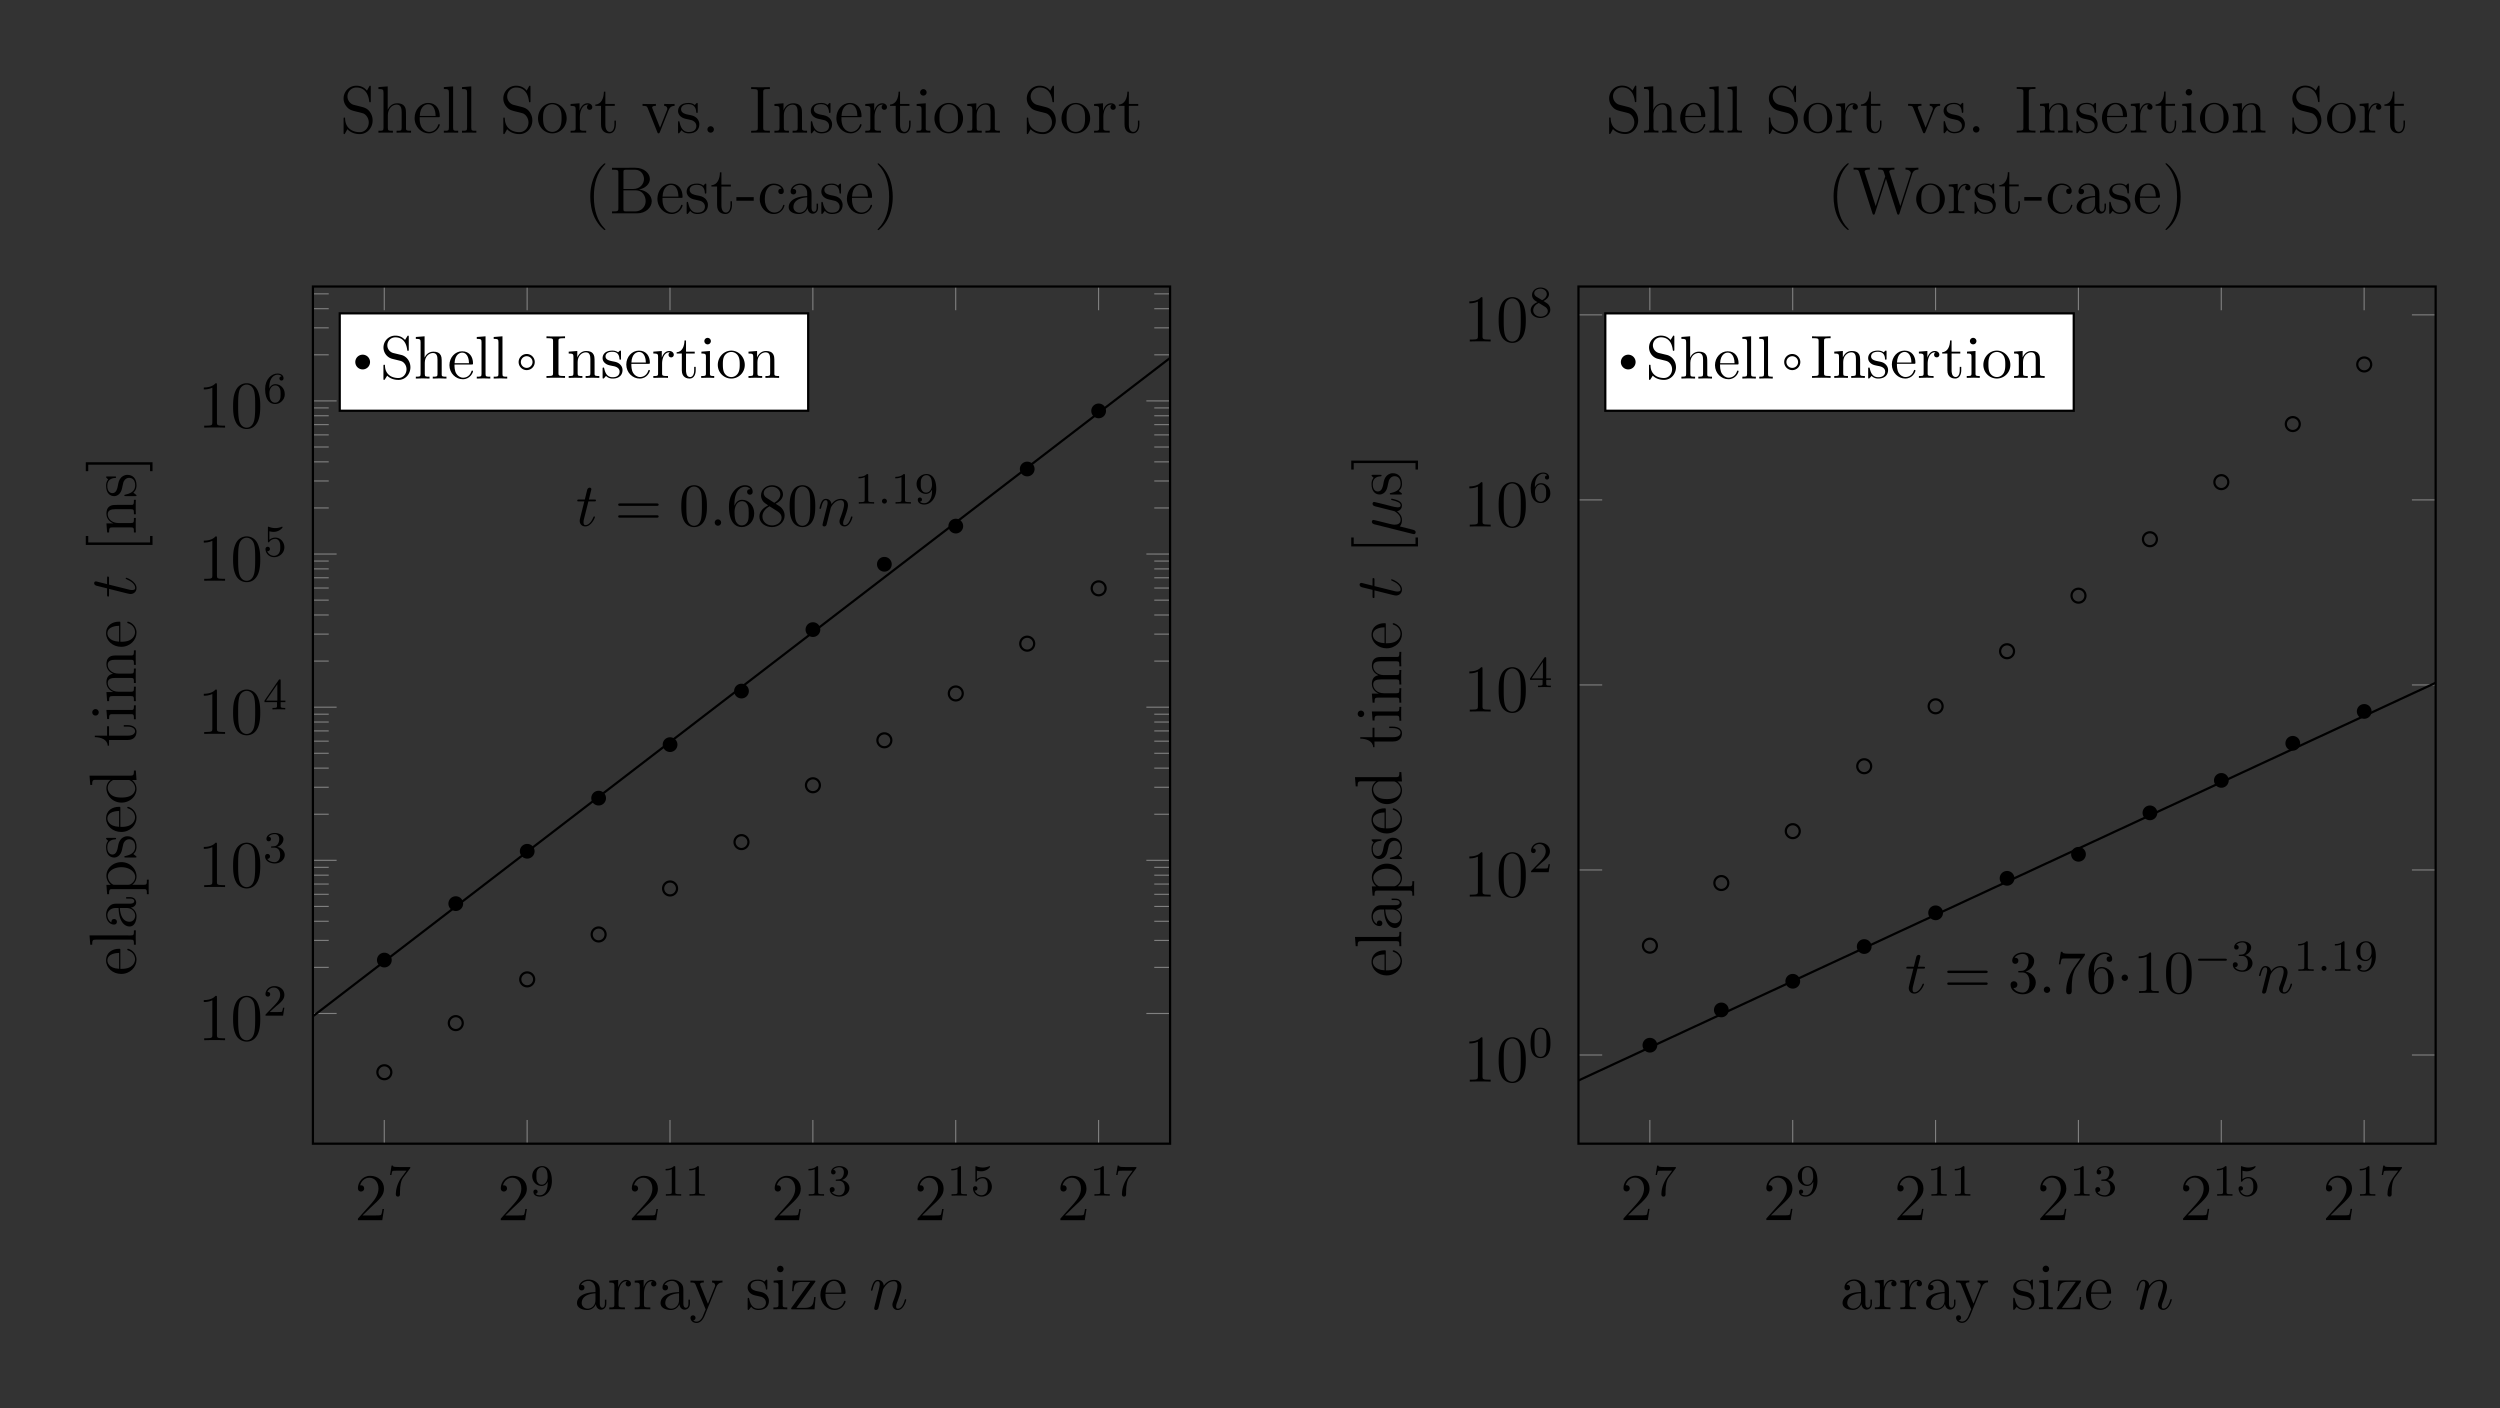 <svg xmlns="http://www.w3.org/2000/svg" xmlns:xlink="http://www.w3.org/1999/xlink" width="447.97pt" height="252.33pt" viewBox="0 0 447.97 252.33"><rect x="0" y="0" width="447.97" height="252.33" fill="#333333" stroke="none"/><defs><path id="aq" d="M5.571-1.81c.128 0 .303 0 .303-.182s-.175-.184-.303-.184H1.004c-.127 0-.303 0-.303.184s.176.183.303.183z"/><path id="aa" d="M4.528-1.298c0-.11-.088-.131-.142-.131-.098 0-.12.065-.142.153C3.862-.153 2.88-.153 2.771-.153c-.545 0-.982-.327-1.233-.73-.327-.524-.327-1.244-.327-1.637h3.044c.24 0 .273 0 .273-.23 0-1.08-.59-2.138-1.953-2.138-1.266 0-2.27 1.124-2.27 2.488 0 1.462 1.146 2.52 2.4 2.52 1.332 0 1.823-1.211 1.823-1.418m-.72-1.451H1.222c.065-1.626.982-1.899 1.353-1.899 1.123 0 1.233 1.473 1.233 1.899"/><path id="Z" d="M5.837 0v-.338c-.567 0-.84 0-.851-.328v-2.083c0-.939 0-1.277-.338-1.67-.153-.185-.513-.403-1.146-.403-.916 0-1.396.654-1.57 1.047H1.92v-3.797l-1.57.12v.339c.763 0 .85.076.85.61v5.674c0 .49-.12.49-.85.49V0l1.232-.033L2.804 0v-.338c-.731 0-.851 0-.851-.491v-2.008c0-1.134.775-1.745 1.473-1.745.687 0 .807.589.807 1.21v2.543c0 .49-.12.49-.85.49V0l1.232-.033z"/><path id="ac" d="M3.633 0v-.338h-.284c-.862 0-.894-.12-.894-.513v-5.75c0-.392.032-.512.894-.512h.284v-.339c-.382.033-1.244.033-1.658.033-.426 0-1.288 0-1.67-.033v.339H.59c.862 0 .895.12.895.512v5.75c0 .393-.033.513-.895.513H.305V0C.687-.033 1.55-.033 1.964-.033c.425 0 1.287 0 1.669.033"/><path id="ah" d="M2.695 0v-.338c-.72 0-.764-.055-.764-.48v-4.004l-1.527.12v.338c.709 0 .807.065.807.6v2.935c0 .49-.12.49-.851.49V0l1.2-.033c.382 0 .764.022 1.135.033m-.6-6.59a.583.583 0 0 0-1.167 0 .583.583 0 0 0 1.167 0"/><path id="ab" d="M2.782 0v-.338c-.73 0-.85 0-.85-.491v-6.743l-1.572.12v.339c.764 0 .851.076.851.61v5.674c0 .49-.12.49-.851.49V0l1.211-.033z"/><path id="ad" d="M5.837 0v-.338c-.567 0-.84 0-.851-.328v-2.083c0-.939 0-1.277-.338-1.67-.153-.185-.513-.403-1.146-.403-.796 0-1.31.469-1.615 1.145v-1.145l-1.538.12v.338c.764 0 .851.076.851.611v2.924c0 .49-.12.49-.85.49V0l1.232-.033L2.804 0v-.338c-.731 0-.851 0-.851-.491v-2.008c0-1.134.775-1.745 1.473-1.745.687 0 .807.589.807 1.21v2.543c0 .49-.12.49-.85.49V0l1.232-.033z"/><path id="ai" d="M5.139-2.335c0-1.396-1.091-2.553-2.411-2.553-1.364 0-2.423 1.19-2.423 2.553A2.435 2.435 0 0 0 2.717.12a2.43 2.43 0 0 0 2.422-2.455m-.906-.087c0 .393 0 .982-.24 1.462-.24.49-.72.807-1.265.807-.47 0-.95-.229-1.244-.73-.273-.48-.273-1.146-.273-1.539 0-.426 0-1.015.262-1.495a1.46 1.46 0 0 1 1.244-.73c.48 0 .949.24 1.232.708s.284 1.102.284 1.517"/><path id="af" d="M3.971-4.157c0-.349-.338-.665-.807-.665-.797 0-1.19.73-1.342 1.2v-1.2l-1.517.12v.338c.764 0 .851.076.851.611v2.924c0 .49-.12.49-.85.49V0l1.243-.033c.437 0 .95 0 1.386.033v-.338h-.23c-.807 0-.828-.12-.828-.513v-1.68c0-1.08.458-2.051 1.287-2.051.076 0 .098 0 .12.01a.47.47 0 0 0-.251.426c0 .306.23.47.47.47.195 0 .468-.132.468-.48"/><path id="Y" d="M5.444-2.03c0-1.09-.72-1.985-1.636-2.203L2.41-4.571A1.425 1.425 0 0 1 1.31-5.957c0-.764.59-1.43 1.44-1.43 1.822 0 2.062 1.79 2.128 2.281.01.066.01.131.13.131.143 0 .143-.055.143-.262V-7.43c0-.185 0-.262-.12-.262-.077 0-.088.011-.164.142l-.382.622c-.327-.316-.775-.764-1.746-.764a2.115 2.115 0 0 0-.698 4.113c.12.044.677.175 1.44.36.295.077.622.153.928.557.229.284.338.644.338 1.004 0 .774-.546 1.56-1.462 1.56-.316 0-1.146-.055-1.724-.59-.633-.588-.665-1.287-.676-1.68-.011-.109-.098-.109-.131-.109-.142 0-.142.077-.142.273v2.182c0 .186 0 .262.12.262C.807.24.818.218.895.098c0 0 .032-.043.392-.622.339.371 1.037.764 2.008.764 1.276 0 2.15-1.07 2.15-2.27"/><path id="ae" d="M3.928-1.396c0-.579-.328-.906-.459-1.037-.36-.35-.785-.436-1.243-.524-.611-.12-1.342-.261-1.342-.894 0-.382.283-.83 1.222-.83 1.2 0 1.254.983 1.276 1.32.011.099.131.099.131.099.142 0 .142-.055.142-.262v-1.102c0-.185 0-.262-.12-.262-.055 0-.077 0-.218.131a1.4 1.4 0 0 1-.186.175c-.414-.306-.862-.306-1.025-.306C.775-4.888.36-4.157.36-3.546c0 .382.175.688.47.928.348.283.654.349 1.44.501.24.044 1.134.219 1.134 1.004 0 .557-.382.993-1.233.993-.916 0-1.31-.622-1.516-1.55C.622-1.81.61-1.854.502-1.854c-.142 0-.142.077-.142.273v1.44C.36.044.36.12.48.12.535.12.546.11.753-.098.775-.12.775-.142.97-.35c.48.458.971.469 1.2.469 1.255 0 1.757-.731 1.757-1.516"/><path id="ag" d="M3.622-1.353v-.622H3.35v.6c0 .808-.327 1.222-.73 1.222-.732 0-.732-.993-.732-1.178v-3.033h1.56v-.338h-1.56V-6.71h-.272c-.011.895-.339 2.062-1.408 2.106v.24h.928v3.011C1.135-.01 2.149.12 2.542.12c.775 0 1.08-.775 1.08-1.473"/><path id="u" d="M5.669-1.064v-.67h-.263v.67c0 .681-.287.777-.455.777-.454 0-.454-.634-.454-.813v-2.093c0-.646 0-1.125-.526-1.591-.419-.383-.957-.55-1.483-.55-.981 0-1.735.646-1.735 1.423 0 .347.228.514.503.514.287 0 .49-.203.49-.49 0-.49-.43-.49-.61-.49.275-.503.85-.718 1.328-.718.55 0 1.256.455 1.256 1.53v.48C1.316-3.05.407-2.046.407-1.126c0 .946 1.1 1.245 1.83 1.245A1.63 1.63 0 0 0 3.79-.933c.048.562.419.993.933.993.251 0 .945-.168.945-1.124m-1.95-.622C3.72-.514 2.847-.12 2.333-.12c-.586 0-1.076-.43-1.076-1.004 0-1.579 2.033-1.722 2.464-1.746z"/><path id="U" d="M7.63-2.189c0-.968-.873-1.925-2.296-2.08 1.136-.216 1.962-.981 1.962-1.878 0-1.029-1.04-2.022-2.608-2.022H.514v.347h.24c.86 0 .896.12.896.562v6.351c0 .443-.035.562-.897.562H.514V0h4.497c1.543 0 2.62-1.04 2.62-2.189M6.243-6.147c0 .789-.622 1.782-1.95 1.782H2.56v-2.978c0-.395.024-.479.55-.479h1.508c1.196 0 1.626 1.029 1.626 1.675m.3 3.946c0 .97-.73 1.854-1.903 1.854H3.11c-.527 0-.55-.084-.55-.478v-3.301h2.236c1.148 0 1.746 1.004 1.746 1.925"/><path id="W" d="M4.856-1.423c0-.108-.084-.108-.12-.108-.107 0-.12.036-.155.18-.263.849-.91 1.207-1.555 1.207-.73 0-1.698-.633-1.698-2.451 0-1.986 1.016-2.476 1.614-2.476.455 0 1.112.18 1.388.646-.144 0-.587 0-.587.49 0 .287.204.49.49.49.276 0 .503-.167.503-.514 0-.801-.837-1.375-1.806-1.375C1.53-5.334.42-4.09.42-2.584.419-1.051 1.567.12 2.919.12c1.578 0 1.937-1.436 1.937-1.543"/><path id="E" d="M6.16 0v-.347c-.814 0-.91-.084-.91-.67V-8.3l-1.662.131v.347c.813 0 .909.084.909.67v2.643a1.86 1.86 0 0 0-1.495-.765C1.615-5.274.419-4.102.419-2.571c0 1.519 1.136 2.69 2.451 2.69.91 0 1.436-.597 1.603-.825V.12zM4.472-1.4c0 .216 0 .252-.167.515-.287.419-.778.765-1.376.765-.31 0-1.602-.12-1.602-2.44 0-.86.143-1.339.406-1.734.24-.37.718-.741 1.316-.741.741 0 1.16.538 1.28.73.143.203.143.227.143.442z"/><path id="A" d="M4.868-1.423c0-.072-.06-.12-.132-.12-.096 0-.12.06-.143.12C4.282-.42 3.48-.143 2.978-.143s-1.71-.335-1.71-2.404v-.228H4.58c.263 0 .287 0 .287-.227 0-1.208-.646-2.332-2.093-2.332C1.41-5.334.359-4.102.359-2.62.359-1.041 1.579.12 2.906.12c1.424 0 1.962-1.292 1.962-1.543m-.742-1.579H1.28c.095-1.878 1.148-2.093 1.483-2.093 1.28 0 1.351 1.686 1.363 2.093"/><path id="N" d="M6.231 0v-.347c-.598 0-.897 0-.909-.359v-2.2c0-1.113 0-1.447-.275-1.83-.347-.467-.909-.538-1.315-.538-1.029 0-1.507.777-1.675 1.148h-.012V-8.3L.383-8.17v.347c.813 0 .909.084.909.67v6.267c0 .538-.132.538-.91.538V0c.312-.024.958-.024 1.292-.024.347 0 .993 0 1.304.024v-.347c-.765 0-.909 0-.909-.538V-3.11c0-1.255.825-1.925 1.567-1.925s.909.61.909 1.34v2.81c0 .538-.132.538-.91.538V0c.312-.024.958-.024 1.293-.024.346 0 .992 0 1.303.024"/><path id="V" d="M3.241-2.26v-.646H.131v.646z"/><path id="R" d="M3.791 0v-.347h-.263c-.897 0-.933-.12-.933-.562v-6.35c0-.443.036-.563.933-.563h.263v-.347c-.287.024-1.315.024-1.674.024s-1.4 0-1.686-.024v.347h.263c.897 0 .933.12.933.562v6.351c0 .443-.036.562-.933.562H.43V0c.287-.024 1.315-.024 1.674-.024s1.4 0 1.686.024"/><path id="y" d="M2.882 0v-.347c-.777 0-.825-.06-.825-.526v-4.401l-1.626.131v.347c.765 0 .873.072.873.658v3.253c0 .538-.132.538-.91.538V0c.336-.024.91-.024 1.256-.024.132 0 .826 0 1.232.024m-.67-7.224a.58.58 0 1 0-.586.574.576.576 0 0 0 .587-.574"/><path id="C" d="M2.966 0v-.347c-.765 0-.909 0-.909-.538V-8.3L.395-8.17v.347c.813 0 .909.084.909.67v6.267c0 .538-.132.538-.91.538V0c.336-.024.922-.024 1.28-.024s.957 0 1.292.024"/><path id="G" d="M9.484 0v-.347c-.598 0-.897 0-.909-.359v-2.2c0-1.113 0-1.447-.275-1.83-.347-.467-.909-.538-1.315-.538-.993 0-1.495.717-1.687 1.184-.167-.921-.813-1.184-1.566-1.184-1.16 0-1.615.992-1.71 1.232h-.013v-1.232l-1.626.131v.347c.813 0 .909.084.909.67v3.241c0 .538-.132.538-.91.538V0c.312-.024.958-.024 1.292-.024.347 0 .993 0 1.304.024v-.347c-.765 0-.909 0-.909-.538V-3.11c0-1.255.825-1.925 1.567-1.925s.909.61.909 1.34v2.81c0 .538-.132.538-.91.538V0c.312-.024.958-.024 1.293-.024.346 0 .992 0 1.303.024v-.347c-.765 0-.909 0-.909-.538V-3.11c0-1.255.825-1.925 1.567-1.925s.909.61.909 1.34v2.81c0 .538-.132.538-.909.538V0c.31-.024.957-.024 1.292-.024.346 0 .992 0 1.303.024"/><path id="S" d="M6.231 0v-.347c-.598 0-.897 0-.909-.359v-2.2c0-1.113 0-1.447-.275-1.83-.347-.467-.909-.538-1.315-.538-1.16 0-1.615.992-1.71 1.232h-.013v-1.232l-1.626.131v.347c.813 0 .909.084.909.67v3.241c0 .538-.132.538-.91.538V0c.312-.024.958-.024 1.292-.024.347 0 .993 0 1.304.024v-.347c-.765 0-.909 0-.909-.538V-3.11c0-1.255.825-1.925 1.567-1.925s.909.61.909 1.34v2.81c0 .538-.132.538-.91.538V0c.312-.024.958-.024 1.293-.024.346 0 .992 0 1.303.024"/><path id="O" d="M5.49-2.56c0-1.542-1.172-2.774-2.56-2.774C1.495-5.334.36-4.066.36-2.56.359-1.03 1.555.12 2.919.12c1.41 0 2.57-1.172 2.57-2.68m-.91-.107c0 .419 0 1.16-.31 1.722a1.56 1.56 0 0 1-1.34.801c-.442 0-.98-.19-1.327-.777-.323-.538-.335-1.244-.335-1.746 0-.455 0-1.184.37-1.722a1.53 1.53 0 0 1 1.28-.706c.467 0 .969.215 1.292.682.37.55.37 1.303.37 1.746"/><path id="D" d="M6.076-2.583c0-1.52-1.125-2.691-2.428-2.691-1.053 0-1.615.753-1.65.801v-.801l-1.663.131v.347c.837 0 .909.084.909.61v5.621c0 .538-.132.538-.91.538v.347c.312-.024.958-.024 1.293-.024.346 0 .992 0 1.303.024v-.347c-.765 0-.909 0-.909-.538v-2.08c.216.298.706.765 1.471.765 1.376 0 2.584-1.16 2.584-2.703m-.91 0c0 1.423-.813 2.463-1.733 2.463a1.4 1.4 0 0 1-.957-.382c-.275-.275-.455-.515-.455-.85v-2.463c0-.227 0-.24.132-.43a1.72 1.72 0 0 1 1.4-.766c.896 0 1.614 1.088 1.614 2.428"/><path id="T" d="M3.887 2.906c0-.036 0-.06-.203-.263C2.488 1.435 1.818-.538 1.818-2.978c0-2.32.562-4.318 1.95-5.729.119-.108.119-.131.119-.167 0-.072-.06-.096-.108-.096-.155 0-1.136.861-1.722 2.033-.61 1.208-.885 2.488-.885 3.959 0 1.064.168 2.488.79 3.767.705 1.436 1.686 2.213 1.817 2.213.048 0 .108-.024.108-.096"/><path id="X" d="M3.373-2.978c0-.909-.12-2.392-.79-3.78C1.878-8.192.897-8.97.765-8.97c-.047 0-.107.024-.107.096 0 .036 0 .06.203.263C2.057-7.403 2.727-5.43 2.727-2.99c0 2.32-.562 4.318-1.95 5.729-.12.107-.12.131-.12.167 0 .072.06.096.108.096.156 0 1.137-.861 1.723-2.033.61-1.22.885-2.512.885-3.947"/><path id="Q" d="M2.2-.586a.58.58 0 0 0-.573-.574.577.577 0 0 0-.586.574.58.58 0 1 0 1.16 0"/><path id="v" d="M4.222-4.58c0-.36-.323-.694-.837-.694-1.017 0-1.364 1.1-1.436 1.327h-.011v-1.327l-1.603.131v.347c.813 0 .909.084.909.67v3.241c0 .538-.132.538-.91.538V0c.336-.024.994-.024 1.352-.024.323 0 1.172 0 1.448.024v-.347h-.24c-.873 0-.897-.131-.897-.562v-1.878c0-1.16.479-2.248 1.4-2.248.095 0 .12 0 .167.012-.096.048-.287.12-.287.442a.46.46 0 0 0 .466.479c.24 0 .479-.156.479-.479"/><path id="M" d="M5.848-2.2c0-.73-.275-1.268-.598-1.663-.442-.538-.98-.67-1.447-.79l-1.315-.334c-.61-.156-1.148-.754-1.148-1.52 0-.836.67-1.59 1.602-1.59 1.962 0 2.225 1.938 2.296 2.452.024.143.024.191.144.191.132 0 .132-.06.132-.275v-2.416c0-.215 0-.275-.12-.275-.036 0-.084 0-.167.156l-.395.73c-.574-.742-1.364-.886-1.89-.886A2.28 2.28 0 0 0 .646-6.135c0 .574.203 1.1.646 1.578.418.467.837.574 1.686.79.419.095 1.076.263 1.244.334.562.276.933.921.933 1.591 0 .897-.634 1.746-1.627 1.746-.538 0-1.28-.131-1.866-.646C.97-1.363.921-2.225.91-2.619c-.012-.096-.132-.096-.132-.096-.131 0-.131.06-.131.275v2.416c0 .215 0 .275.12.275.071 0 .083-.024.167-.167l.395-.718c.43.479 1.184.885 2.212.885C4.88.251 5.848-.885 5.848-2.2"/><path id="x" d="M4.21-1.519c0-.646-.395-1.028-.502-1.136-.431-.37-.754-.443-1.543-.586-.359-.072-1.232-.24-1.232-.957 0-.37.251-.92 1.327-.92 1.304 0 1.376 1.111 1.4 1.482.012.096.095.096.131.096.132 0 .132-.06.132-.275V-5.06c0-.215 0-.275-.12-.275-.095 0-.323.263-.406.37-.371-.298-.742-.37-1.125-.37-1.447 0-1.877.79-1.877 1.447 0 .132 0 .55.454.969.383.335.79.418 1.34.526.657.132.813.167 1.112.407.215.179.37.442.37.777 0 .514-.298 1.088-1.35 1.088C1.53-.12.956-.574.693-1.77c-.048-.215-.06-.24-.06-.24-.024-.047-.072-.047-.108-.047-.131 0-.131.06-.131.275v1.627c0 .215 0 .275.12.275.06 0 .071-.012.274-.264.06-.083.06-.107.24-.299.454.563 1.1.563 1.303.563C3.588.12 4.21-.574 4.21-1.52"/><path id="F" d="M3.899-1.483v-.682h-.263v.658c0 .861-.347 1.363-.813 1.363-.814 0-.814-1.112-.814-1.315v-3.349h1.687v-.347H2.009v-2.2h-.263c-.012 1.124-.442 2.272-1.53 2.308v.24h1.016v3.324C1.232-.155 2.117.12 2.75.12c.753 0 1.148-.742 1.148-1.603"/><path id="P" d="M5.956-4.808v-.347c-.347.024-.514.024-.885.024l-.98-.024v.347c.502.024.561.383.561.514 0 .108-.023.168-.083.311L3.349-.897 2.009-4.27c-.06-.167-.071-.167-.071-.227 0-.31.454-.31.67-.31v-.348c-.3.024-.922.024-1.245.024L.215-5.155v.347c.67 0 .79.048.933.419l1.71 4.281c.06.168.084.228.228.228.083 0 .155-.024.239-.228l1.555-3.91c.107-.264.31-.778 1.076-.79"/><path id="as" d="M11.816-7.822v-.347c-.514.024-.538.024-1.064.024-.31 0-.957 0-1.244-.024v.347c.73.012.945.395.945.634 0 .06-.036.156-.06.24L8.575-1.28 6.638-7.296a1 1 0 0 1-.036-.167c0-.359.634-.359.92-.359v-.347c-.286.024-1.171.024-1.518.024s-1.076 0-1.387-.024v.347c.633 0 .8.036.932.251.084.156.168.527.323.957L4.162-1.28 2.248-7.236c-.06-.167-.06-.191-.06-.227 0-.359.61-.359.922-.359v-.347c-.275.024-1.184.024-1.52.024-.346 0-1.076 0-1.387-.024v.347c.646 0 .873 0 1.017.455L3.588.023c.06.18.108.228.215.228.096 0 .156-.036.216-.215l1.985-6.207L8 .036c.06.18.12.215.216.215.107 0 .155-.048.215-.227l2.248-7.02c.192-.575.538-.814 1.136-.826"/><path id="w" d="M5.956-4.808v-.347c-.347.024-.514.024-.897.024l-.969-.024v.347c.443.024.55.3.55.514 0 .108-.023.168-.071.287L3.349-.993 2.02-4.246c-.072-.167-.072-.251-.072-.251 0-.31.42-.31.658-.31v-.348c-.31.024-.897.024-1.232.024l-1.16-.024v.347c.694 0 .79.06.945.43L2.942 0c-.526 1.268-.526 1.292-.574 1.387-.203.36-.526.814-1.064.814-.371 0-.598-.216-.598-.216s.418-.047.418-.466a.433.433 0 0 0-.442-.443c-.204 0-.455.12-.455.467 0 .454.443.897 1.077.897.67 0 1.16-.586 1.47-1.34l2.07-5.095c.323-.801.885-.813 1.112-.813"/><path id="z" d="M4.7-2.2h-.263C4.33-.838 4.127-.264 2.703-.264H1.256l3.3-4.557c.108-.131.108-.155.108-.203 0-.132-.083-.132-.287-.132H.622L.49-3.253h.263c.072-1.22.3-1.663 1.603-1.663h1.387l-3.42 4.7C.323 0 .347 0 .61 0h3.899z"/><path id="ao" d="M2.095-2.727c0-.317-.262-.579-.579-.579s-.578.262-.578.579.262.578.578.578.579-.262.579-.578"/><path id="p" d="M2.095-.578c0-.317-.262-.578-.579-.578s-.578.261-.578.578S1.2 0 1.516 0s.579-.262.579-.578"/><path id="s" d="M.96-.644c-.033.164-.098.415-.098.47 0 .196.153.294.316.294.131 0 .328-.087.404-.305.01-.022.142-.535.207-.808l.24-.982c.066-.24.131-.48.186-.73.043-.186.13-.503.142-.546.163-.338.741-1.331 1.778-1.331.49 0 .589.403.589.764 0 .676-.535 2.072-.71 2.542-.097.25-.108.381-.108.501 0 .513.382.895.894.895 1.026 0 1.43-1.593 1.43-1.68 0-.11-.099-.11-.131-.11-.11 0-.11.033-.164.197C5.717-.73 5.357-.12 4.822-.12c-.185 0-.262-.11-.262-.36 0-.273.099-.535.197-.775.207-.578.665-1.778.665-2.4 0-.73-.469-1.167-1.254-1.167-.982 0-1.517.698-1.702.949-.055-.611-.502-.95-1.004-.95s-.71.426-.818.623a5.5 5.5 0 0 0-.328 1.058c0 .109.11.109.131.109.11 0 .12-.01.186-.25.185-.776.403-1.3.796-1.3.218 0 .338.143.338.503 0 .229-.032.349-.174.916z"/><path id="m" d="M2.247-4.364h1.026c.218 0 .327 0 .327-.218 0-.12-.109-.12-.305-.12h-.96c.393-1.55.447-1.768.447-1.833 0-.186-.13-.295-.316-.295-.033 0-.339.011-.437.393l-.425 1.735H.578c-.218 0-.327 0-.327.207 0 .131.087.131.305.131h.96C.731-1.266.687-1.08.687-.884c0 .59.415 1.004 1.004 1.004 1.113 0 1.735-1.593 1.735-1.68 0-.11-.088-.11-.131-.11-.098 0-.11.033-.164.154C2.662-.382 2.084-.12 1.713-.12c-.23 0-.338-.142-.338-.502 0-.262.021-.338.065-.524z"/><path id="h" d="M5.358-3.827c0-.993-.06-1.962-.49-2.87-.49-.993-1.352-1.256-1.938-1.256-.693 0-1.543.346-1.985 1.34C.61-5.86.49-5.12.49-3.828c0 1.16.084 2.033.515 2.882A2.13 2.13 0 0 0 2.918.251c1.04 0 1.639-.622 1.986-1.315.43-.897.454-2.07.454-2.763M2.918.012c-.382 0-1.16-.215-1.387-1.519-.132-.718-.132-1.627-.132-2.464 0-.98 0-1.865.192-2.571.203-.801.813-1.172 1.327-1.172.455 0 1.148.275 1.376 1.303.155.682.155 1.627.155 2.44 0 .802 0 1.71-.131 2.44C4.09-.215 3.337.012 2.918.012"/><path id="g" d="M3.444-7.666c0-.275 0-.287-.239-.287-.287.323-.885.765-2.117.765v.347c.275 0 .873 0 1.531-.311v6.231c0 .43-.036.574-1.088.574h-.37V0c.322-.024 1.482-.024 1.877-.024s1.543 0 1.866.024v-.347h-.371C3.48-.347 3.444-.49 3.444-.92z"/><path id="a" d="M5.262-2.01H5c-.036.204-.131.862-.25 1.053-.085.108-.766.108-1.125.108H1.41c.323-.275 1.053-1.04 1.364-1.328 1.818-1.674 2.487-2.296 2.487-3.48 0-1.375-1.088-2.296-2.475-2.296S.586-6.77.586-5.741c0 .61.526.61.562.61.251 0 .562-.18.562-.562 0-.335-.227-.562-.562-.562-.107 0-.131 0-.167.012.227-.813.873-1.364 1.65-1.364 1.017 0 1.639.85 1.639 1.95 0 1.017-.586 1.902-1.268 2.667L.586-.287V0h4.365z"/><path id="I" d="M2.99 2.99v-.443H1.83V-8.527h1.16v-.443H1.387V2.99z"/><path id="L" d="M1.854-8.97H.25v.443h1.16V2.547H.251v.443h1.603z"/><path id="J" d="M5.322-2.906c0-1.113 0-1.447-.275-1.83-.347-.467-.909-.538-1.315-.538-1.16 0-1.615.992-1.71 1.232h-.013v-1.232l-1.626.131v.347c.813 0 .909.084.909.67v3.241c0 .538-.132.538-.91.538V0c.312-.024.958-.024 1.292-.024.347 0 .993 0 1.304.024v-.347c-.765 0-.909 0-.909-.538V-3.11c0-1.255.825-1.925 1.567-1.925s.909.61.909 1.34v2.81c0 .538-.132.538-.91.538V0c.312-.024.958-.024 1.293-.024.346 0 .992 0 1.303.024v-.347c-.598 0-.897 0-.909-.359z"/><path id="K" d="M3.923-5.06c0-.214 0-.274-.12-.274-.095 0-.323.263-.406.37-.371-.298-.742-.37-1.125-.37-1.447 0-1.877.79-1.877 1.447 0 .132 0 .55.454.969.383.335.79.418 1.34.526.657.132.813.167 1.112.407.215.179.37.442.37.777 0 .514-.298 1.088-1.35 1.088C1.53-.12.956-.574.693-1.77c-.048-.215-.048-.227-.06-.24-.024-.047-.072-.047-.108-.047-.131 0-.131.06-.131.275v1.627c0 .215 0 .275.12.275.06 0 .071-.012.274-.264.06-.083.06-.107.24-.299.454.563 1.1.563 1.303.563C3.588.12 4.21-.574 4.21-1.52c0-.646-.395-1.028-.502-1.136-.431-.37-.754-.443-1.543-.586-.359-.072-1.232-.24-1.232-.957 0-.37.251-.92 1.327-.92 1.304 0 1.376 1.111 1.4 1.482.012.096.095.096.131.096.132 0 .132-.06.132-.275z"/><path id="t" d="M1.618-.438a.444.444 0 0 0-.438-.447.444.444 0 0 0-.447.439c0 .27.223.446.439.446a.444.444 0 0 0 .446-.438"/><path id="ar" d="M1.722-.263c.3.275.742.383 1.148.383.766 0 1.292-.515 1.567-.885.12.633.622.885 1.04.885q.54 0 .862-.646c.191-.407.359-1.136.359-1.184 0-.06-.048-.108-.12-.108-.108 0-.12.06-.167.24-.18.705-.407 1.458-.897 1.458-.347 0-.371-.31-.371-.55 0-.275.107-.705.191-1.064l.335-1.292c.048-.227.18-.765.24-.98.071-.288.203-.802.203-.85 0-.18-.144-.299-.323-.299-.108 0-.36.048-.455.407l-.837 3.325c-.06.239-.06.263-.215.454-.144.204-.61.85-1.364.85-.67 0-.885-.491-.885-1.053 0-.347.108-.766.156-.969l.538-2.153c.06-.227.155-.61.155-.681 0-.192-.155-.3-.31-.3-.108 0-.371.037-.467.42L.371 2.068c-.012.06-.036.132-.036.203 0 .18.143.3.323.3.347 0 .418-.276.502-.61z"/><path id="B" d="M2.464-3.504c.024-.072.323-.67.765-1.053a1.74 1.74 0 0 1 1.184-.478c.479 0 .646.359.646.837 0 .682-.49 2.045-.73 2.691-.107.287-.167.443-.167.658 0 .538.37.969.945.969 1.112 0 1.53-1.759 1.53-1.83 0-.06-.047-.108-.119-.108-.107 0-.12.036-.18.24C6.065-.599 5.61-.12 5.144-.12c-.12 0-.311-.012-.311-.394 0-.3.131-.658.203-.826.24-.657.742-1.997.742-2.679 0-.717-.419-1.255-1.328-1.255-1.064 0-1.626.753-1.842 1.052-.036-.682-.526-1.052-1.052-1.052-.383 0-.646.227-.85.634C.49-4.21.324-3.492.324-3.444s.048.107.131.107c.096 0 .108-.012.18-.287.191-.73.407-1.411.885-1.411.275 0 .37.191.37.55 0 .263-.119.73-.203 1.1l-.335 1.292c-.047.227-.179.765-.239.98C1.03-.8.897-.238.897-.178c0 .167.132.299.311.299a.46.46 0 0 0 .407-.252c.024-.06.131-.478.191-.717l.263-1.077z"/><path id="H" d="M2.404-4.808h1.1c.228 0 .347 0 .347-.215 0-.132-.072-.132-.31-.132H2.487L2.93-6.9c.048-.167.048-.191.048-.275 0-.191-.155-.299-.31-.299-.097 0-.372.036-.467.419l-.467 1.901H.61c-.24 0-.347 0-.347.227 0 .12.084.12.311.12H1.64L.849-1.65c-.096.418-.131.538-.131.693C.718-.395 1.112.12 1.782.12c1.208 0 1.854-1.747 1.854-1.83 0-.072-.048-.108-.12-.108-.024 0-.072 0-.095.048-.012.012-.024.024-.108.215C3.062-.957 2.512-.12 1.818-.12c-.359 0-.383-.299-.383-.562 0-.012 0-.239.036-.382z"/><path id="o" d="M5.019-3.491c0-.873-.055-1.746-.437-2.553-.502-1.048-1.396-1.222-1.854-1.222-.655 0-1.452.284-1.899 1.298C.48-5.215.425-4.364.425-3.49c0 .818.044 1.8.491 2.63A2 2 0 0 0 2.716.24c.59 0 1.419-.23 1.899-1.266.35-.752.404-1.603.404-2.465M2.717 0C2.29 0 1.647-.273 1.45-1.32c-.12-.655-.12-1.658-.12-2.302 0-.698 0-1.418.087-2.008.208-1.298 1.026-1.396 1.299-1.396.36 0 1.08.196 1.287 1.276.11.611.11 1.44.11 2.128 0 .818 0 1.56-.12 2.258C3.828-.327 3.207 0 2.716 0"/><path id="ap" d="M3.208-6.982c0-.262 0-.284-.251-.284-.677.698-1.637.698-1.986.698v.338c.218 0 .862 0 1.43-.283v5.651c0 .393-.034.524-1.015.524h-.35V0c.382-.033 1.331-.033 1.768-.033s1.385 0 1.767.033v-.338h-.349c-.982 0-1.014-.12-1.014-.524z"/><path id="am" d="M3.164-3.84C4.059-4.135 4.69-4.9 4.69-5.76c0-.895-.96-1.506-2.007-1.506-1.102 0-1.931.655-1.931 1.484 0 .36.24.567.556.567.338 0 .557-.24.557-.556 0-.546-.513-.546-.677-.546.338-.534 1.058-.676 1.451-.676.448 0 1.048.24 1.048 1.222 0 .13-.022.763-.306 1.243-.327.524-.698.557-.97.568-.088.01-.35.032-.426.032-.088.011-.164.022-.164.131 0 .12.076.12.262.12h.48c.894 0 1.298.742 1.298 1.811 0 1.484-.753 1.8-1.233 1.8C2.16-.065 1.342-.25.96-.894c.382.055.72-.185.72-.6 0-.392-.294-.61-.61-.61-.263 0-.612.152-.612.632C.458-.48 1.473.24 2.662.24c1.331 0 2.324-.993 2.324-2.106 0-.894-.687-1.745-1.822-1.974"/><path id="q" d="M1.44-3.578v-.262c0-2.76 1.353-3.153 1.91-3.153.261 0 .72.065.96.436-.164 0-.6 0-.6.491 0 .338.261.502.501.502.175 0 .502-.098.502-.524 0-.654-.48-1.178-1.385-1.178-1.397 0-2.87 1.407-2.87 3.818C.458-.535 1.724.24 2.738.24 3.95.24 4.986-.786 4.986-2.226c0-1.385-.971-2.433-2.182-2.433-.742 0-1.146.557-1.364 1.08M2.738-.065c-.687 0-1.014-.655-1.08-.819-.196-.512-.196-1.385-.196-1.582 0-.85.35-1.942 1.331-1.942.175 0 .676 0 1.015.677.196.403.196.96.196 1.494 0 .524 0 1.07-.185 1.462-.328.655-.83.71-1.08.71"/><path id="an" d="M5.193-6.644c.098-.131.098-.153.098-.382h-2.65c-1.332 0-1.354-.142-1.397-.35H.97l-.36 2.248h.273c.032-.174.13-.862.272-.993.077-.065.928-.065 1.07-.065h2.258c-.12.175-.982 1.364-1.222 1.724C2.28-2.99 1.92-1.472 1.92-.36c0 .11 0 .6.502.6s.502-.49.502-.6v-.556c0-.6.033-1.2.12-1.79.044-.25.196-1.189.676-1.865z"/><path id="r" d="M1.778-4.986c-.502-.327-.545-.698-.545-.884 0-.665.709-1.123 1.484-1.123.796 0 1.494.567 1.494 1.353 0 .621-.425 1.145-1.08 1.527zm1.593 1.037c.786-.404 1.32-.971 1.32-1.691 0-1.004-.97-1.626-1.963-1.626-1.092 0-1.975.807-1.975 1.822 0 .196.022.687.48 1.2.12.13.524.404.796.59-.633.316-1.57.926-1.57 2.007C.458-.491 1.57.24 2.716.24c1.232 0 2.269-.906 2.269-2.073 0-.393-.12-.884-.535-1.342-.207-.229-.382-.338-1.08-.774m-1.09.458 1.341.85c.306.208.818.535.818 1.2 0 .808-.818 1.376-1.713 1.376-.938 0-1.723-.677-1.723-1.582 0-.633.349-1.331 1.276-1.844"/><path id="n" d="M7.495-3.568c.164 0 .371 0 .371-.218s-.207-.218-.36-.218H.971c-.153 0-.36 0-.36.218s.207.218.37.218zm.011 2.117c.153 0 .36 0 .36-.218s-.207-.218-.37-.218H.981c-.164 0-.371 0-.371.218s.207.218.36.218z"/><path id="aj" d="M3.897-2.542c0-.853-.087-1.371-.35-1.881-.351-.702-.997-.877-1.435-.877-1.004 0-1.37.75-1.482.972-.287.582-.303 1.371-.303 1.786 0 .526.024 1.33.406 1.968.367.59.957.741 1.38.741.382 0 1.067-.12 1.466-.908.294-.574.318-1.283.318-1.801M2.112-.056c-.27 0-.82-.127-.988-.964-.088-.454-.088-1.204-.088-1.618 0-.55 0-1.108.088-1.546.167-.813.789-.893.988-.893.271 0 .821.136.98.86.096.44.096 1.037.096 1.579 0 .47 0 1.187-.096 1.634-.167.837-.717.948-.98.948"/><path id="d" d="M2.503-5.077c0-.215-.016-.223-.232-.223-.326.319-.749.51-1.506.51v.263c.215 0 .646 0 1.108-.215v4.088c0 .295-.024.391-.781.391h-.28V0c.328-.024 1.013-.024 1.372-.024s1.052 0 1.379.024v-.263h-.28c-.757 0-.78-.096-.78-.39z"/><path id="i" d="M2.248-1.626c.127-.12.462-.382.59-.494.493-.454.964-.893.964-1.618 0-.948-.797-1.562-1.794-1.562-.956 0-1.586.725-1.586 1.435 0 .39.311.446.423.446a.41.41 0 0 0 .414-.423c0-.414-.398-.414-.494-.414a1.23 1.23 0 0 1 1.156-.781c.741 0 1.124.63 1.124 1.3 0 .828-.582 1.434-1.523 2.398L.518-.303C.422-.215.422-.199.422 0h3.149l.23-1.427h-.246c-.024.16-.088.558-.184.71-.048.063-.653.063-.78.063H1.17z"/><path id="e" d="M2.016-2.662c.63 0 1.029.462 1.029 1.3 0 .995-.566 1.29-.989 1.29-.438 0-1.036-.16-1.315-.582.287 0 .486-.183.486-.446a.423.423 0 0 0-.438-.438c-.215 0-.438.135-.438.454 0 .757.813 1.251 1.721 1.251 1.06 0 1.801-.733 1.801-1.53 0-.661-.526-1.267-1.339-1.442.63-.224 1.1-.766 1.1-1.403S2.917-5.3 2.088-5.3C1.235-5.3.59-4.838.59-4.232c0 .295.199.422.406.422a.39.39 0 0 0 .407-.406c0-.295-.255-.407-.43-.415.334-.438.948-.462 1.091-.462.207 0 .813.064.813.885 0 .558-.231.892-.343 1.02-.239.247-.422.263-.908.295-.152.008-.215.016-.215.12 0 .111.071.111.207.111z"/><path id="j" d="M3.14-5.157c0-.159 0-.223-.167-.223-.104 0-.112.008-.191.12L.239-1.57v.263h2.248v.661c0 .295-.024.383-.638.383h-.183V0c.677-.024.693-.024 1.147-.024s.47 0 1.148.024v-.263h-.183c-.614 0-.638-.088-.638-.383v-.661h.845v-.263H3.14zm-.598.646v2.94H.518z"/><path id="f" d="M1.116-4.48c.103.033.422.112.757.112.996 0 1.602-.7 1.602-.82 0-.088-.056-.112-.096-.112-.016 0-.032 0-.103.04-.311.12-.678.215-1.108.215-.47 0-.86-.12-1.108-.215C.98-5.3.964-5.3.956-5.3c-.103 0-.103.088-.103.231v2.335c0 .144 0 .24.127.24.064 0 .088-.032.128-.096.095-.12.398-.526 1.076-.526.446 0 .661.366.733.518.136.287.151.653.151.964 0 .295-.008.725-.23 1.076a1.07 1.07 0 0 1-.893.486A1.295 1.295 0 0 1 .733-.917c.024.008.072.008.08.008.223 0 .398-.143.398-.39 0-.295-.23-.399-.39-.399-.144 0-.399.08-.399.423 0 .717.622 1.442 1.539 1.442.996 0 1.84-.773 1.84-1.761 0-.925-.669-1.745-1.61-1.745-.398 0-.772.127-1.075.398z"/><path id="k" d="M1.1-2.638c0-.662.056-1.243.343-1.73.239-.398.645-.725 1.147-.725.16 0 .526.024.71.303-.36.016-.39.287-.39.375-.001.239.182.374.374.374.143 0 .374-.087.374-.39 0-.479-.358-.869-1.076-.869C1.474-5.3.351-4.248.351-2.526.35-.366 1.355.167 2.128.167c.383 0 .797-.103 1.156-.446.318-.31.59-.646.59-1.339 0-1.044-.79-1.777-1.674-1.777-.574 0-.917.366-1.1.757M2.128-.072c-.422 0-.685-.295-.805-.518-.183-.358-.2-.9-.2-1.203 0-.79.431-1.38 1.045-1.38.398 0 .637.208.789.487.167.295.167.654.167 1.06s0 .757-.16 1.044c-.206.367-.485.51-.836.51"/><path id="b" d="M4.033-4.854c.072-.087.072-.103.072-.279H2.08c-.2 0-.446-.008-.645-.024-.415-.031-.423-.103-.447-.23H.741l-.27 1.68h.246c.016-.119.104-.669.215-.732.088-.04.686-.04.805-.04h1.69l-.82 1.1c-.91 1.211-1.1 2.47-1.1 3.1 0 .08 0 .446.374.446s.375-.358.375-.454v-.382c0-1.148.19-2.089.581-2.607z"/><path id="ak" d="M2.646-2.877c.446-.215.988-.614.988-1.236 0-.757-.773-1.187-1.514-1.187-.845 0-1.53.582-1.53 1.33 0 .296.103.567.303.798.135.167.167.183.661.494C.566-2.24.351-1.658.351-1.21c0 .876.884 1.378 1.753 1.378.98 0 1.77-.661 1.77-1.506 0-.502-.272-.837-.4-.972-.135-.128-.143-.136-.828-.566m-1.235-.75c-.231-.135-.423-.366-.423-.645 0-.502.55-.82 1.116-.82.622 0 1.132.422 1.132.98 0 .462-.359.852-.83 1.083zm.39 1.093c.032.015.94.573 1.076.661.128.072.542.327.542.805 0 .614-.645.996-1.299.996-.71 0-1.315-.486-1.315-1.14 0-.597.446-1.067.996-1.322"/><path id="c" d="M3.124-2.351c0 1.945-.924 2.28-1.387 2.28-.167 0-.581-.025-.797-.272.351-.032.375-.295.375-.374a.364.364 0 0 0-.375-.375c-.143 0-.374.088-.374.39 0 .543.446.87 1.18.87 1.091 0 2.127-1.085 2.127-2.79 0-2.072-.916-2.678-1.737-2.678-.94 0-1.785.733-1.785 1.777 0 1.028.773 1.778 1.673 1.778.566 0 .909-.36 1.1-.766zm-1.068.382c-.366 0-.597-.167-.773-.462C1.1-2.726 1.1-3.108 1.1-3.515c0-.47 0-.805.215-1.132.2-.286.454-.446.829-.446.534 0 .765.526.789.566.167.39.175 1.012.175 1.172 0 .63-.342 1.386-1.052 1.386"/><clipPath id="l"><path d="M56.07 204.934h153.595V51.341H56.069Z"/></clipPath><clipPath id="al"><path d="M282.843 204.935H436.44V51.342H282.843Z"/></clipPath></defs><g fill="none" stroke="gray" stroke-miterlimit="10" stroke-width=".199"><path d="M68.858 204.934v-4.247m25.599 4.247v-4.247m25.598 4.247v-4.247m25.6 4.247v-4.247m25.598 4.247v-4.247m25.6 4.247v-4.247M68.857 51.34v4.248m25.599-4.248v4.248m25.598-4.248v4.248m25.6-4.248v4.248m25.598-4.248v4.248m25.6-4.248v4.248M56.07 181.603h2.833m-2.834-8.26h2.834m-2.834-4.833h2.834m-2.834-3.429h2.834m-2.834-2.659h2.834m-2.834-2.173h2.834m-2.834-1.837h2.834m-2.834-1.591h2.834m-2.834-1.404h2.834m-2.834-1.256h2.834m-2.834-8.26h2.834m-2.834-4.833h2.834m-2.834-3.429h2.834m-2.834-2.66h2.834m-2.834-2.172h2.834m-2.834-1.837h2.834m-2.834-1.592h2.834m-2.834-1.404h2.834m-2.834-1.255h2.834m-2.834-8.261h2.834m-2.834-4.833h2.834m-2.834-3.428h2.834m-2.834-2.66h2.834m-2.834-2.173h2.834m-2.834-1.837h2.834m-2.834-1.591h2.834m-2.834-1.404h2.834m-2.834-1.256h2.834m-2.834-8.26h2.834m-2.834-4.833h2.834m-2.834-3.428h2.834m-2.834-2.66h2.834m-2.834-2.173h2.834m-2.834-1.837h2.834m-2.834-1.591h2.834m-2.834-1.404h2.834m-2.834-1.256h2.834m-2.834-8.26h2.834m-2.834-4.833h2.834m-2.834-3.429h2.834m-2.834-2.66h2.834m150.762 128.951h-2.833m2.833-8.26h-2.833m2.833-4.833h-2.833m2.833-3.429h-2.833m2.833-2.659h-2.833m2.833-2.173h-2.833m2.833-1.837h-2.833m2.833-1.591h-2.833m2.833-1.404h-2.833m2.833-1.256h-2.833m2.833-8.26h-2.833m2.833-4.833h-2.833m2.833-3.429h-2.833m2.833-2.66h-2.833m2.833-2.172h-2.833m2.833-1.837h-2.833m2.833-1.592h-2.833m2.833-1.404h-2.833m2.833-1.255h-2.833m2.833-8.261h-2.833m2.833-4.833h-2.833m2.833-3.428h-2.833m2.833-2.66h-2.833m2.833-2.173h-2.833m2.833-1.837h-2.833m2.833-1.591h-2.833m2.833-1.404h-2.833m2.833-1.256h-2.833m2.833-8.26h-2.833m2.833-4.833h-2.833m2.833-3.428h-2.833m2.833-2.66h-2.833m2.833-2.173h-2.833m2.833-1.837h-2.833m2.833-1.591h-2.833m2.833-1.404h-2.833m2.833-1.256h-2.833m2.833-8.26h-2.833m2.833-4.833h-2.833m2.833-3.429h-2.833m2.833-2.66h-2.833M56.07 181.603h4.249m-4.25-27.442h4.25m-4.25-27.442h4.25m-4.25-27.443h4.25m-4.25-27.442h4.25m149.346 109.77h-4.25m4.25-27.443h-4.25m4.25-27.442h-4.25m4.25-27.443h-4.25m4.25-27.442h-4.25"/></g><path fill="none" stroke="#000" stroke-miterlimit="10" stroke-width=".399" d="M56.07 204.934V51.341h153.595v153.593z"/><use xlink:href="#a" x="-48.014" y="128.487" transform="translate(111.56 90.158)scale(1)"/><use xlink:href="#b" x="-42.141" y="124.094" transform="matrix(1 0 0 1 111.56 90.158)"/><use xlink:href="#a" x="-48.014" y="128.487" transform="translate(137.159 90.158)scale(1)"/><use xlink:href="#c" x="-42.141" y="124.094" transform="matrix(1 0 0 1 137.159 90.158)"/><use xlink:href="#a" x="-48.014" y="128.487" transform="translate(160.641 90.158)scale(1)"/><g transform="matrix(1 0 0 1 160.641 90.158)"><use xlink:href="#d" x="-42.141" y="124.094"/><use xlink:href="#d" x="-37.909" y="124.094"/></g><use xlink:href="#a" x="-48.014" y="128.487" transform="translate(186.24 90.158)scale(1)"/><g transform="matrix(1 0 0 1 186.24 90.158)"><use xlink:href="#d" x="-42.141" y="124.094"/><use xlink:href="#e" x="-37.909" y="124.094"/></g><use xlink:href="#a" x="-48.014" y="128.487" transform="translate(211.838 90.158)scale(1)"/><g transform="matrix(1 0 0 1 211.838 90.158)"><use xlink:href="#d" x="-42.141" y="124.094"/><use xlink:href="#f" x="-37.909" y="124.094"/></g><use xlink:href="#a" x="-48.014" y="128.487" transform="translate(237.437 90.158)scale(1)"/><g transform="matrix(1 0 0 1 237.437 90.158)"><use xlink:href="#d" x="-42.141" y="124.094"/><use xlink:href="#b" x="-37.909" y="124.094"/></g><g transform="translate(83.442 57.906)scale(1)"><use xlink:href="#g" x="-48.014" y="128.487"/><use xlink:href="#h" x="-42.166" y="128.487"/></g><use xlink:href="#i" x="-36.289" y="124.094" transform="matrix(1 0 0 1 83.442 57.906)"/><g transform="translate(83.442 30.463)scale(1)"><use xlink:href="#g" x="-48.014" y="128.487"/><use xlink:href="#h" x="-42.166" y="128.487"/></g><use xlink:href="#e" x="-36.289" y="124.094" transform="matrix(1 0 0 1 83.442 30.463)"/><g transform="translate(83.442 3.021)scale(1)"><use xlink:href="#g" x="-48.014" y="128.487"/><use xlink:href="#h" x="-42.166" y="128.487"/></g><use xlink:href="#j" x="-36.289" y="124.094" transform="matrix(1 0 0 1 83.442 3.021)"/><g transform="translate(83.442 -24.421)scale(1)"><use xlink:href="#g" x="-48.014" y="128.487"/><use xlink:href="#h" x="-42.166" y="128.487"/></g><use xlink:href="#f" x="-36.289" y="124.094" transform="matrix(1 0 0 1 83.442 -24.421)"/><g transform="translate(83.442 -51.863)scale(1)"><use xlink:href="#g" x="-48.014" y="128.487"/><use xlink:href="#h" x="-42.166" y="128.487"/></g><use xlink:href="#k" x="-36.289" y="124.094" transform="matrix(1 0 0 1 83.442 -51.863)"/><g clip-path="url(#l)"><path fill="none" stroke="#000" stroke-miterlimit="10" stroke-width=".399" d="m56.07 182.104 6.4-4.916 6.399-4.915 6.4-4.913 6.399-4.917 6.4-4.914 6.4-4.917 6.399-4.913 6.4-4.917 6.399-4.914 6.4-4.917 6.4-4.915 6.399-4.915 6.4-4.915 6.4-4.915 6.399-4.916 6.4-4.914 6.399-4.916 6.4-4.914 6.4-4.917 6.399-4.913 6.4-4.917 6.4-4.915 6.399-4.914 6.4-4.914"/><g transform="translate(151.185 -34.234)scale(1)"><use xlink:href="#m" x="-47.999" y="128.446"/><use xlink:href="#n" x="-41.028" y="128.446"/><use xlink:href="#o" x="-29.529" y="128.446"/><use xlink:href="#p" x="-24.058" y="128.446"/><use xlink:href="#q" x="-21.027" y="128.446"/><use xlink:href="#r" x="-15.572" y="128.446"/><use xlink:href="#o" x="-10.117" y="128.446"/><use xlink:href="#s" x="-4.662" y="128.446"/></g><g transform="matrix(1 0 0 1 151.185 -34.234)"><use xlink:href="#d" x="1.886" y="124.474"/><use xlink:href="#t" x="6.121" y="124.474"/><use xlink:href="#d" x="8.473" y="124.474"/><use xlink:href="#c" x="12.705" y="124.474"/></g></g><path d="M69.991 172.033a1.12 1.12 0 1 0-2.242 0 1.12 1.12 0 0 0 2.242 0"/><path fill="none" stroke="#000" stroke-miterlimit="10" stroke-width=".399" d="M69.991 172.033a1.12 1.12 0 1 0-2.242 0 1.12 1.12 0 0 0 2.242 0Z"/><path d="M82.79 161.92a1.12 1.12 0 1 0-2.241 0 1.12 1.12 0 0 0 2.241 0"/><path fill="none" stroke="#000" stroke-miterlimit="10" stroke-width=".399" d="M82.79 161.92a1.12 1.12 0 1 0-2.241 0 1.12 1.12 0 0 0 2.241 0Z"/><path d="M95.59 152.537a1.12 1.12 0 1 0-2.241 0 1.12 1.12 0 0 0 2.241 0"/><path fill="none" stroke="#000" stroke-miterlimit="10" stroke-width=".399" d="M95.59 152.537a1.12 1.12 0 1 0-2.241 0 1.12 1.12 0 0 0 2.241 0Z"/><path d="M108.39 143.016a1.12 1.12 0 1 0-2.242 0 1.12 1.12 0 0 0 2.242 0"/><path fill="none" stroke="#000" stroke-miterlimit="10" stroke-width=".399" d="M108.39 143.016a1.12 1.12 0 1 0-2.242 0 1.12 1.12 0 0 0 2.242 0Z"/><path d="M121.189 133.43a1.12 1.12 0 1 0-2.242 0 1.12 1.12 0 0 0 2.242 0"/><path fill="none" stroke="#000" stroke-miterlimit="10" stroke-width=".399" d="M121.189 133.43a1.12 1.12 0 1 0-2.242 0 1.12 1.12 0 0 0 2.242 0Z"/><path d="M133.988 123.832a1.12 1.12 0 1 0-2.242 0 1.12 1.12 0 0 0 2.242 0"/><path fill="none" stroke="#000" stroke-miterlimit="10" stroke-width=".399" d="M133.988 123.832a1.12 1.12 0 1 0-2.242 0 1.12 1.12 0 0 0 2.242 0Z"/><path d="M146.787 112.819a1.12 1.12 0 1 0-2.241 0 1.12 1.12 0 0 0 2.241 0"/><path fill="none" stroke="#000" stroke-miterlimit="10" stroke-width=".399" d="M146.787 112.819a1.12 1.12 0 1 0-2.241 0 1.12 1.12 0 0 0 2.241 0Z"/><path d="M159.588 101.111a1.12 1.12 0 1 0-2.242 0 1.12 1.12 0 0 0 2.242 0"/><path fill="none" stroke="#000" stroke-miterlimit="10" stroke-width=".399" d="M159.588 101.111a1.12 1.12 0 1 0-2.242 0 1.12 1.12 0 0 0 2.242 0Z"/><path d="M172.387 94.27a1.12 1.12 0 1 0-2.242 0 1.12 1.12 0 0 0 2.242 0"/><path fill="none" stroke="#000" stroke-miterlimit="10" stroke-width=".399" d="M172.387 94.27a1.12 1.12 0 1 0-2.242 0 1.12 1.12 0 0 0 2.242 0Z"/><path d="M185.186 84.041a1.12 1.12 0 1 0-2.241 0 1.12 1.12 0 0 0 2.241 0"/><path fill="none" stroke="#000" stroke-miterlimit="10" stroke-width=".399" d="M185.186 84.041a1.12 1.12 0 1 0-2.241 0 1.12 1.12 0 0 0 2.241 0Z"/><path d="M197.986 73.63a1.12 1.12 0 1 0-2.242 0 1.12 1.12 0 0 0 2.242 0"/><g fill="none" stroke="#000" stroke-miterlimit="10" stroke-width=".399"><path d="M197.986 73.63a1.12 1.12 0 1 0-2.242 0 1.12 1.12 0 0 0 2.242 0ZM70.116 192.134a1.245 1.245 0 1 0-2.491 0 1.245 1.245 0 0 0 2.49 0ZM82.915 183.329a1.245 1.245 0 1 0-2.49 0 1.245 1.245 0 0 0 2.49 0ZM95.715 175.493a1.245 1.245 0 1 0-2.491 0 1.245 1.245 0 0 0 2.49 0ZM108.514 167.445a1.245 1.245 0 1 0-2.49 0 1.245 1.245 0 0 0 2.49 0ZM121.314 159.204a1.245 1.245 0 1 0-2.491 0 1.245 1.245 0 0 0 2.49 0ZM134.113 150.895a1.245 1.245 0 1 0-2.491 0 1.245 1.245 0 0 0 2.49 0ZM146.912 140.71a1.245 1.245 0 1 0-2.49 0 1.245 1.245 0 0 0 2.49 0ZM159.712 132.655a1.245 1.245 0 1 0-2.49 0 1.245 1.245 0 0 0 2.49 0ZM172.511 124.262a1.245 1.245 0 1 0-2.49 0 1.245 1.245 0 0 0 2.49 0ZM185.31 115.338a1.245 1.245 0 1 0-2.49 0 1.245 1.245 0 0 0 2.49 0ZM198.11 105.423a1.245 1.245 0 1 0-2.49 0 1.245 1.245 0 0 0 2.49 0Z"/></g><g transform="translate(150.995 106.133)scale(1)"><use xlink:href="#u" x="-48.014" y="128.487"/><use xlink:href="#v" x="-42.154" y="128.487"/><use xlink:href="#v" x="-37.597" y="128.487"/><use xlink:href="#u" x="-33.04" y="128.487"/><use xlink:href="#w" x="-27.491" y="128.487"/><use xlink:href="#x" x="-17.421" y="128.487"/><use xlink:href="#y" x="-12.804" y="128.487"/><use xlink:href="#z" x="-9.551" y="128.487"/><use xlink:href="#A" x="-4.348" y="128.487"/><use xlink:href="#B" x="4.753" y="128.487"/></g><g transform="rotate(-90 11.359 115.504)scale(1)"><use xlink:href="#A" x="-48.014" y="128.487"/><use xlink:href="#C" x="-42.812" y="128.487"/><use xlink:href="#u" x="-39.559" y="128.487"/><use xlink:href="#D" x="-33.698" y="128.487"/><use xlink:href="#x" x="-27.192" y="128.487"/><use xlink:href="#A" x="-22.575" y="128.487"/><use xlink:href="#E" x="-17.373" y="128.487"/><use xlink:href="#F" x="-6.968" y="128.487"/><use xlink:href="#y" x="-2.411" y="128.487"/><use xlink:href="#G" x=".842" y="128.487"/><use xlink:href="#A" x="10.602" y="128.487"/><use xlink:href="#H" x="19.703" y="128.487"/><use xlink:href="#I" x="27.831" y="128.487"/><use xlink:href="#J" x="31.072" y="128.487"/><use xlink:href="#K" x="37.567" y="128.487"/><use xlink:href="#L" x="42.183" y="128.487"/></g><g transform="translate(108.935 -90.256)scale(1)"><use xlink:href="#M" x="-48.014" y="114.035"/><use xlink:href="#N" x="-41.508" y="114.035"/><use xlink:href="#A" x="-35.002" y="114.035"/><use xlink:href="#C" x="-29.799" y="114.035"/><use xlink:href="#C" x="-26.546" y="114.035"/><use xlink:href="#M" x="-19.394" y="114.035"/><use xlink:href="#O" x="-12.888" y="114.035"/><use xlink:href="#v" x="-7.027" y="114.035"/><use xlink:href="#F" x="-2.471" y="114.035"/><use xlink:href="#P" x="5.985" y="114.035"/><use xlink:href="#x" x="12.168" y="114.035"/><use xlink:href="#Q" x="16.785" y="114.035"/><use xlink:href="#R" x="25.229" y="114.035"/><use xlink:href="#S" x="29.451" y="114.035"/><use xlink:href="#x" x="35.957" y="114.035"/><use xlink:href="#A" x="40.573" y="114.035"/><use xlink:href="#v" x="45.776" y="114.035"/><use xlink:href="#F" x="50.333" y="114.035"/><use xlink:href="#y" x="54.89" y="114.035"/><use xlink:href="#O" x="58.143" y="114.035"/><use xlink:href="#S" x="64.003" y="114.035"/><use xlink:href="#M" x="74.408" y="114.035"/><use xlink:href="#O" x="80.915" y="114.035"/><use xlink:href="#v" x="86.775" y="114.035"/><use xlink:href="#F" x="91.332" y="114.035"/><use xlink:href="#T" x="-4.339" y="128.487"/><use xlink:href="#U" x=".218" y="128.487"/><use xlink:href="#A" x="8.506" y="128.487"/><use xlink:href="#x" x="13.709" y="128.487"/><use xlink:href="#F" x="18.325" y="128.487"/><use xlink:href="#V" x="22.882" y="128.487"/><use xlink:href="#W" x="26.781" y="128.487"/><use xlink:href="#u" x="31.984" y="128.487"/><use xlink:href="#x" x="37.844" y="128.487"/><use xlink:href="#A" x="42.461" y="128.487"/><use xlink:href="#X" x="47.663" y="128.487"/></g><path fill="#fff" d="M60.876 73.602h83.94V56.148h-83.94Z"/><path fill="none" stroke="#000" stroke-miterlimit="10" stroke-width=".399" d="M60.876 73.602h83.94V56.148h-83.94Z"/><path d="M66.107 64.875a1.12 1.12 0 1 0-2.242 0 1.12 1.12 0 0 0 2.242 0"/><path fill="none" stroke="#000" stroke-miterlimit="10" stroke-width=".399" d="M66.107 64.875a1.12 1.12 0 1 0-2.242 0 1.12 1.12 0 0 0 2.242 0Z"/><g transform="translate(100.34 -60.611)scale(1)"><use xlink:href="#Y" x="-32.244" y="128.446"/><use xlink:href="#Z" x="-26.178" y="128.446"/><use xlink:href="#aa" x="-20.112" y="128.446"/><use xlink:href="#ab" x="-15.268" y="128.446"/><use xlink:href="#ab" x="-12.235" y="128.446"/></g><path fill="none" stroke="#000" stroke-miterlimit="10" stroke-width=".399" d="M95.622 64.875a1.245 1.245 0 1 0-2.49 0 1.245 1.245 0 0 0 2.49 0Z"/><g transform="translate(90.751 -60.731)scale(1)"><use xlink:href="#ac" x="6.865" y="128.446"/><use xlink:href="#ad" x="10.803" y="128.446"/><use xlink:href="#ae" x="16.869" y="128.446"/><use xlink:href="#aa" x="21.168" y="128.446"/><use xlink:href="#af" x="26.012" y="128.446"/><use xlink:href="#ag" x="30.288" y="128.446"/><use xlink:href="#ah" x="34.532" y="128.446"/><use xlink:href="#ai" x="37.565" y="128.446"/><use xlink:href="#ad" x="43.02" y="128.446"/></g><g fill="none" stroke-miterlimit="10"><path stroke="gray" stroke-width=".199" d="M295.632 204.935v-4.25m25.599 4.25v-4.25m25.598 4.25v-4.25m25.6 4.25v-4.25m25.598 4.25v-4.25m25.6 4.25v-4.25M295.631 51.342v4.25m25.599-4.25v4.25m25.598-4.25v4.25m25.6-4.25v4.25m25.598-4.25v4.25m25.6-4.25v4.25M282.843 189.043h4.25m-4.25-33.156h4.25m-4.25-33.155h4.25m-4.25-33.156h4.25m-4.25-33.156h4.25m149.346 132.623h-4.25m4.25-33.156h-4.25m4.25-33.155h-4.25m4.25-33.156h-4.25m4.25-33.156h-4.25"/><path stroke="#000" stroke-width=".399" d="M282.843 204.935V51.342H436.44v153.593z"/></g><use xlink:href="#a" x="-48.014" y="81.023" transform="translate(338.334 137.604)scale(1)"/><use xlink:href="#b" x="-42.141" y="76.65" transform="matrix(1 0 0 1 338.334 137.604)"/><use xlink:href="#a" x="-48.014" y="81.023" transform="translate(363.933 137.604)scale(1)"/><use xlink:href="#c" x="-42.141" y="76.65" transform="matrix(1 0 0 1 363.933 137.604)"/><use xlink:href="#a" x="-48.014" y="81.023" transform="translate(387.415 137.604)scale(1)"/><g transform="matrix(1 0 0 1 387.415 137.604)"><use xlink:href="#d" x="-42.141" y="76.65"/><use xlink:href="#d" x="-37.909" y="76.65"/></g><use xlink:href="#a" x="-48.014" y="81.023" transform="translate(413.014 137.604)scale(1)"/><g transform="matrix(1 0 0 1 413.014 137.604)"><use xlink:href="#d" x="-42.141" y="76.65"/><use xlink:href="#e" x="-37.909" y="76.65"/></g><use xlink:href="#a" x="-48.014" y="81.023" transform="translate(438.612 137.604)scale(1)"/><g transform="matrix(1 0 0 1 438.612 137.604)"><use xlink:href="#d" x="-42.141" y="76.65"/><use xlink:href="#f" x="-37.909" y="76.65"/></g><use xlink:href="#a" x="-48.014" y="81.023" transform="translate(464.211 137.604)scale(1)"/><g transform="matrix(1 0 0 1 464.211 137.604)"><use xlink:href="#d" x="-42.141" y="76.65"/><use xlink:href="#b" x="-37.909" y="76.65"/></g><g transform="translate(310.216 112.79)scale(1)"><use xlink:href="#g" x="-48.014" y="81.023"/><use xlink:href="#h" x="-42.166" y="81.023"/></g><use xlink:href="#aj" x="-36.289" y="76.65" transform="matrix(1 0 0 1 310.216 112.79)"/><g transform="translate(310.216 79.635)scale(1)"><use xlink:href="#g" x="-48.014" y="81.023"/><use xlink:href="#h" x="-42.166" y="81.023"/></g><use xlink:href="#i" x="-36.289" y="76.65" transform="matrix(1 0 0 1 310.216 79.635)"/><g transform="translate(310.216 46.479)scale(1)"><use xlink:href="#g" x="-48.014" y="81.023"/><use xlink:href="#h" x="-42.166" y="81.023"/></g><use xlink:href="#j" x="-36.289" y="76.65" transform="matrix(1 0 0 1 310.216 46.479)"/><g transform="translate(310.216 13.323)scale(1)"><use xlink:href="#g" x="-48.014" y="81.023"/><use xlink:href="#h" x="-42.166" y="81.023"/></g><use xlink:href="#k" x="-36.289" y="76.65" transform="matrix(1 0 0 1 310.216 13.323)"/><g transform="translate(310.216 -19.833)scale(1)"><use xlink:href="#g" x="-48.014" y="81.023"/><use xlink:href="#h" x="-42.166" y="81.023"/></g><use xlink:href="#ak" x="-36.289" y="76.65" transform="matrix(1 0 0 1 310.216 -19.833)"/><g clip-path="url(#al)"><path fill="none" stroke="#000" stroke-miterlimit="10" stroke-width=".399" d="m282.843 193.611 6.4-2.97 6.4-2.969 6.4-2.968 6.399-2.97 6.4-2.969 6.4-2.97 6.399-2.968 6.4-2.97 6.399-2.97 6.4-2.969 6.4-2.969 6.399-2.969 6.4-2.97 6.4-2.968 6.399-2.97 6.4-2.968 6.399-2.97 6.4-2.97 6.4-2.97 6.399-2.968 6.4-2.97 6.4-2.97 6.399-2.967 6.4-2.97"/><g transform="translate(389.337 96.931)scale(1)"><use xlink:href="#m" x="-47.999" y="80.997"/><use xlink:href="#n" x="-41.028" y="80.997"/><use xlink:href="#am" x="-29.529" y="80.997"/><use xlink:href="#p" x="-24.058" y="80.997"/><use xlink:href="#an" x="-21.027" y="80.997"/><use xlink:href="#q" x="-15.572" y="80.997"/><use xlink:href="#ao" x="-10.117" y="80.997"/><use xlink:href="#ap" x="-7.087" y="80.997"/><use xlink:href="#o" x="-1.632" y="80.997"/></g><g transform="matrix(1 0 0 1 389.337 96.931)"><use xlink:href="#aq" x="3.823" y="77.03"/><use xlink:href="#e" x="10.41" y="77.03"/></g><use xlink:href="#s" x="15.143" y="80.997" transform="translate(389.337 96.931)scale(1)"/><g transform="matrix(1 0 0 1 389.337 96.931)"><use xlink:href="#d" x="21.69" y="77.03"/><use xlink:href="#t" x="25.924" y="77.03"/><use xlink:href="#d" x="28.277" y="77.03"/><use xlink:href="#c" x="32.509" y="77.03"/></g></g><path d="M296.765 187.288a1.12 1.12 0 1 0-2.242 0 1.12 1.12 0 0 0 2.242 0"/><path fill="none" stroke="#000" stroke-miterlimit="10" stroke-width=".399" d="M296.765 187.288a1.12 1.12 0 1 0-2.242 0 1.12 1.12 0 0 0 2.242 0Z"/><path d="M309.564 180.968a1.12 1.12 0 1 0-2.241 0 1.12 1.12 0 0 0 2.241 0"/><path fill="none" stroke="#000" stroke-miterlimit="10" stroke-width=".399" d="M309.564 180.968a1.12 1.12 0 1 0-2.241 0 1.12 1.12 0 0 0 2.241 0Z"/><path d="M322.364 175.831a1.12 1.12 0 1 0-2.241 0 1.12 1.12 0 0 0 2.241 0"/><path fill="none" stroke="#000" stroke-miterlimit="10" stroke-width=".399" d="M322.364 175.831a1.12 1.12 0 1 0-2.241 0 1.12 1.12 0 0 0 2.241 0Z"/><path d="M335.164 169.61a1.12 1.12 0 1 0-2.242 0 1.12 1.12 0 0 0 2.242 0"/><path fill="none" stroke="#000" stroke-miterlimit="10" stroke-width=".399" d="M335.164 169.61a1.12 1.12 0 1 0-2.242 0 1.12 1.12 0 0 0 2.242 0Z"/><path d="M347.963 163.568a1.12 1.12 0 1 0-2.242 0 1.12 1.12 0 0 0 2.242 0"/><path fill="none" stroke="#000" stroke-miterlimit="10" stroke-width=".399" d="M347.963 163.568a1.12 1.12 0 1 0-2.242 0 1.12 1.12 0 0 0 2.242 0Z"/><path d="M360.762 157.386a1.12 1.12 0 1 0-2.242 0 1.12 1.12 0 0 0 2.242 0"/><path fill="none" stroke="#000" stroke-miterlimit="10" stroke-width=".399" d="M360.762 157.386a1.12 1.12 0 1 0-2.242 0 1.12 1.12 0 0 0 2.242 0Z"/><path d="M373.561 153.08a1.12 1.12 0 1 0-2.241 0 1.12 1.12 0 0 0 2.241 0"/><path fill="none" stroke="#000" stroke-miterlimit="10" stroke-width=".399" d="M373.561 153.08a1.12 1.12 0 1 0-2.241 0 1.12 1.12 0 0 0 2.241 0Z"/><path d="M386.362 145.656a1.12 1.12 0 1 0-2.242 0 1.12 1.12 0 0 0 2.241 0"/><path fill="none" stroke="#000" stroke-miterlimit="10" stroke-width=".399" d="M386.362 145.656a1.12 1.12 0 1 0-2.242 0 1.12 1.12 0 0 0 2.241 0Z"/><path d="M399.16 139.838a1.12 1.12 0 1 0-2.24 0 1.12 1.12 0 0 0 2.24 0"/><path fill="none" stroke="#000" stroke-miterlimit="10" stroke-width=".399" d="M399.16 139.838a1.12 1.12 0 1 0-2.24 0 1.12 1.12 0 0 0 2.24 0Z"/><path d="M411.96 133.192a1.12 1.12 0 1 0-2.241 0 1.12 1.12 0 0 0 2.241 0"/><path fill="none" stroke="#000" stroke-miterlimit="10" stroke-width=".399" d="M411.96 133.192a1.12 1.12 0 1 0-2.241 0 1.12 1.12 0 0 0 2.241 0Z"/><path d="M424.76 127.478a1.12 1.12 0 1 0-2.242 0 1.12 1.12 0 0 0 2.242 0"/><g fill="none" stroke="#000" stroke-miterlimit="10" stroke-width=".399"><path d="M424.76 127.478a1.12 1.12 0 1 0-2.242 0 1.12 1.12 0 0 0 2.242 0ZM296.89 169.454a1.245 1.245 0 1 0-2.491 0 1.245 1.245 0 0 0 2.49 0ZM309.689 158.229a1.245 1.245 0 1 0-2.49 0 1.245 1.245 0 0 0 2.49 0ZM322.489 148.935a1.245 1.245 0 1 0-2.491 0 1.245 1.245 0 0 0 2.49 0ZM335.288 137.3a1.245 1.245 0 1 0-2.49 0 1.245 1.245 0 0 0 2.49 0ZM348.088 126.563a1.245 1.245 0 1 0-2.491 0 1.245 1.245 0 0 0 2.49 0ZM360.887 116.696a1.245 1.245 0 1 0-2.491 0 1.245 1.245 0 0 0 2.49 0ZM373.686 106.739a1.245 1.245 0 1 0-2.49 0 1.245 1.245 0 0 0 2.49 0ZM386.486 96.625a1.245 1.245 0 1 0-2.49 0 1.245 1.245 0 0 0 2.49 0ZM399.285 86.392a1.245 1.245 0 1 0-2.49 0 1.245 1.245 0 0 0 2.49 0ZM412.085 75.988a1.245 1.245 0 1 0-2.49 0 1.245 1.245 0 0 0 2.49 0ZM424.885 65.306a1.245 1.245 0 1 0-2.491 0 1.245 1.245 0 0 0 2.49 0Z"/></g><g transform="translate(377.769 153.579)scale(1)"><use xlink:href="#u" x="-48.014" y="81.023"/><use xlink:href="#v" x="-42.154" y="81.023"/><use xlink:href="#v" x="-37.597" y="81.023"/><use xlink:href="#u" x="-33.04" y="81.023"/><use xlink:href="#w" x="-27.491" y="81.023"/><use xlink:href="#x" x="-17.421" y="81.023"/><use xlink:href="#y" x="-12.804" y="81.023"/><use xlink:href="#z" x="-9.551" y="81.023"/><use xlink:href="#A" x="-4.348" y="81.023"/><use xlink:href="#B" x="4.753" y="81.023"/></g><g transform="rotate(-90 148.603 -21.47)scale(1)"><use xlink:href="#A" x="-48.014" y="81.023"/><use xlink:href="#C" x="-42.812" y="81.023"/><use xlink:href="#u" x="-39.559" y="81.023"/><use xlink:href="#D" x="-33.698" y="81.023"/><use xlink:href="#x" x="-27.192" y="81.023"/><use xlink:href="#A" x="-22.575" y="81.023"/><use xlink:href="#E" x="-17.373" y="81.023"/><use xlink:href="#F" x="-6.968" y="81.023"/><use xlink:href="#y" x="-2.411" y="81.023"/><use xlink:href="#G" x=".842" y="81.023"/><use xlink:href="#A" x="10.602" y="81.023"/><use xlink:href="#H" x="19.703" y="81.023"/><use xlink:href="#I" x="27.831" y="81.023"/><use xlink:href="#ar" x="31.083" y="81.023"/><use xlink:href="#K" x="38.129" y="81.023"/><use xlink:href="#L" x="42.746" y="81.023"/></g><g transform="translate(335.709 -42.81)scale(1)"><use xlink:href="#M" x="-48.014" y="66.571"/><use xlink:href="#N" x="-41.508" y="66.571"/><use xlink:href="#A" x="-35.002" y="66.571"/><use xlink:href="#C" x="-29.799" y="66.571"/><use xlink:href="#C" x="-26.546" y="66.571"/><use xlink:href="#M" x="-19.394" y="66.571"/><use xlink:href="#O" x="-12.888" y="66.571"/><use xlink:href="#v" x="-7.027" y="66.571"/><use xlink:href="#F" x="-2.471" y="66.571"/><use xlink:href="#P" x="5.985" y="66.571"/><use xlink:href="#x" x="12.168" y="66.571"/><use xlink:href="#Q" x="16.785" y="66.571"/><use xlink:href="#R" x="25.229" y="66.571"/><use xlink:href="#S" x="29.451" y="66.571"/><use xlink:href="#x" x="35.957" y="66.571"/><use xlink:href="#A" x="40.573" y="66.571"/><use xlink:href="#v" x="45.776" y="66.571"/><use xlink:href="#F" x="50.333" y="66.571"/><use xlink:href="#y" x="54.89" y="66.571"/><use xlink:href="#O" x="58.143" y="66.571"/><use xlink:href="#S" x="64.003" y="66.571"/><use xlink:href="#M" x="74.408" y="66.571"/><use xlink:href="#O" x="80.915" y="66.571"/><use xlink:href="#v" x="86.775" y="66.571"/><use xlink:href="#F" x="91.332" y="66.571"/><use xlink:href="#T" x="-8.327" y="81.023"/><use xlink:href="#as" x="-3.771" y="81.023"/><use xlink:href="#O" x="7.292" y="81.023"/><use xlink:href="#v" x="13.153" y="81.023"/><use xlink:href="#x" x="17.71" y="81.023"/><use xlink:href="#F" x="22.326" y="81.023"/><use xlink:href="#V" x="26.883" y="81.023"/><use xlink:href="#W" x="30.782" y="81.023"/><use xlink:href="#u" x="35.984" y="81.023"/><use xlink:href="#x" x="41.845" y="81.023"/><use xlink:href="#A" x="46.461" y="81.023"/><use xlink:href="#X" x="51.664" y="81.023"/></g><path fill="#fff" d="M287.65 73.603h83.94V56.15h-83.94Z"/><path fill="none" stroke="#000" stroke-miterlimit="10" stroke-width=".399" d="M287.65 73.603h83.94V56.15h-83.94Z"/><path d="M292.88 64.876a1.12 1.12 0 1 0-2.24 0 1.12 1.12 0 0 0 2.24 0"/><path fill="none" stroke="#000" stroke-miterlimit="10" stroke-width=".399" d="M292.88 64.876a1.12 1.12 0 1 0-2.24 0 1.12 1.12 0 0 0 2.24 0Z"/><g transform="translate(327.114 -13.165)scale(1)"><use xlink:href="#Y" x="-32.244" y="80.997"/><use xlink:href="#Z" x="-26.178" y="80.997"/><use xlink:href="#aa" x="-20.112" y="80.997"/><use xlink:href="#ab" x="-15.268" y="80.997"/><use xlink:href="#ab" x="-12.235" y="80.997"/></g><path fill="none" stroke="#000" stroke-miterlimit="10" stroke-width=".399" d="M322.396 64.876a1.245 1.245 0 1 0-2.49 0 1.245 1.245 0 0 0 2.49 0Z"/><g transform="translate(317.525 -13.285)scale(1)"><use xlink:href="#ac" x="6.865" y="80.997"/><use xlink:href="#ad" x="10.803" y="80.997"/><use xlink:href="#ae" x="16.869" y="80.997"/><use xlink:href="#aa" x="21.168" y="80.997"/><use xlink:href="#af" x="26.012" y="80.997"/><use xlink:href="#ag" x="30.288" y="80.997"/><use xlink:href="#ah" x="34.532" y="80.997"/><use xlink:href="#ai" x="37.565" y="80.997"/><use xlink:href="#ad" x="43.02" y="80.997"/></g></svg>